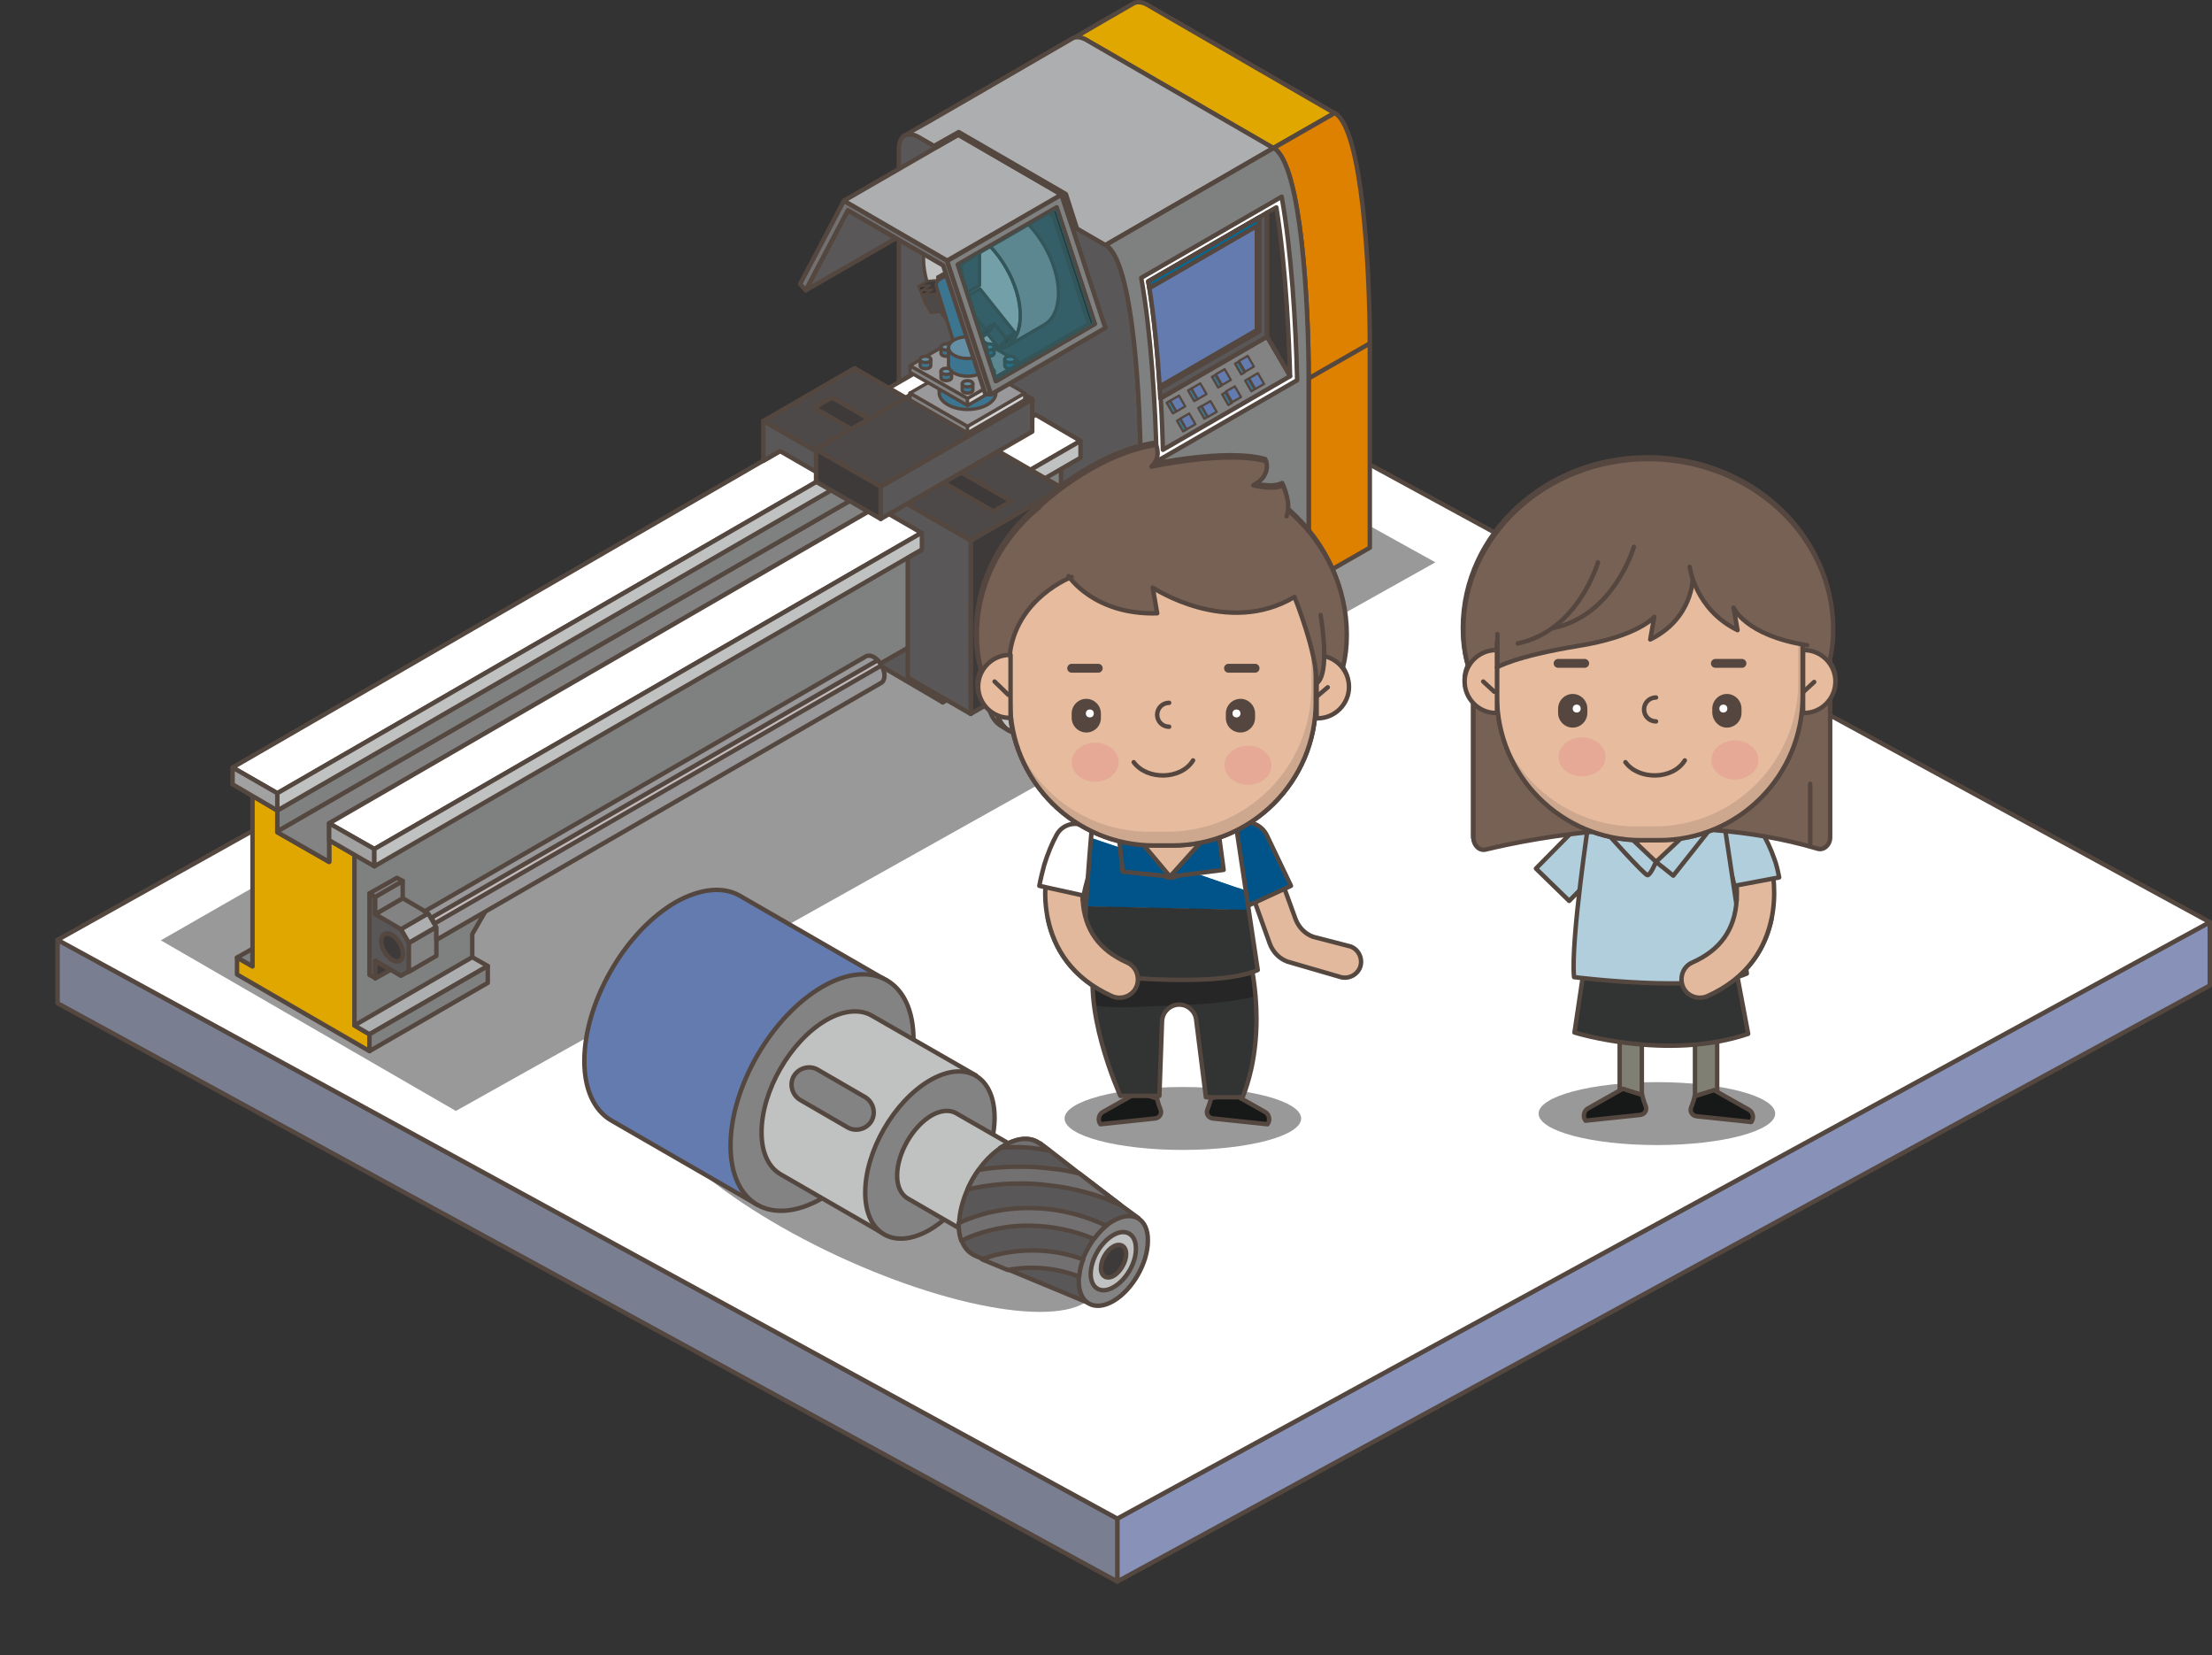 <?xml version="1.0" encoding="utf-8"?>
<!-- Generator: Adobe Illustrator 25.0.0, SVG Export Plug-In . SVG Version: 6.00 Build 0)  -->
<svg version="1.1" id="圖層_1" xmlns="http://www.w3.org/2000/svg" xmlns:xlink="http://www.w3.org/1999/xlink" x="0px" y="0px"
	 width="499.3px" height="373.5px" viewBox="0 0 499.3 373.5" style="enable-background:new 0 0 499.3 373.5;" xml:space="preserve"
	>
<rect x="0" y="0" width="499.3" height="373.5" fill="#333333" stroke="none"/>
<style type="text/css">
	.st0{fill:#8892B9;stroke:#54473F;stroke-linecap:round;stroke-linejoin:round;stroke-miterlimit:10;}
	.st1{fill:#797E91;stroke:#54473F;stroke-linecap:round;stroke-linejoin:round;stroke-miterlimit:10;}
	.st2{fill:#FFFFFF;stroke:#54473F;stroke-linecap:round;stroke-linejoin:round;stroke-miterlimit:10;}
	.st3{fill:#999999;}
	.st4{fill:#E0A700;stroke:#54473F;stroke-linecap:round;stroke-linejoin:round;stroke-miterlimit:10;}
	.st5{fill:#DE8000;stroke:#54473F;stroke-linecap:round;stroke-linejoin:round;stroke-miterlimit:10;}
	.st6{fill:#595757;stroke:#54473F;stroke-linecap:round;stroke-linejoin:round;stroke-miterlimit:10;}
	.st7{fill:#ADAEAF;stroke:#54473F;stroke-linecap:round;stroke-linejoin:round;stroke-miterlimit:10;}
	.st8{fill:#7F8080;stroke:#54473F;stroke-linecap:round;stroke-linejoin:round;stroke-miterlimit:10;}
	.st9{fill:#C0C1C1;stroke:#54473F;stroke-width:0.75;stroke-linecap:round;stroke-linejoin:round;stroke-miterlimit:9.999;}
	.st10{fill:#99989A;stroke:#54473F;stroke-width:0.75;stroke-linecap:round;stroke-linejoin:round;stroke-miterlimit:10;}
	.st11{fill:#2E2F2F;stroke:#54473F;stroke-width:0.75;stroke-linecap:round;stroke-linejoin:round;stroke-miterlimit:10;}
	.st12{fill:#595757;stroke:#54473F;stroke-width:0.75;stroke-linecap:round;stroke-linejoin:round;stroke-miterlimit:10;}
	.st13{fill:#3E3A39;stroke:#54473F;stroke-width:0.75;stroke-linecap:round;stroke-linejoin:round;stroke-miterlimit:10;}
	.st14{fill:#454645;stroke:#54473F;stroke-width:0.75;stroke-linecap:round;stroke-linejoin:round;stroke-miterlimit:10;}
	.st15{fill:#302523;stroke:#54473F;stroke-width:0.5;stroke-linecap:round;stroke-linejoin:round;stroke-miterlimit:10;}
	.st16{fill:#3E3A39;stroke:#54473F;stroke-width:0.5;stroke-linecap:round;stroke-linejoin:round;stroke-miterlimit:10;}
	.st17{fill:#727071;stroke:#54473F;stroke-width:0.5;stroke-linecap:round;stroke-linejoin:round;stroke-miterlimit:10;}
	.st18{fill:#4D4948;stroke:#54473F;stroke-width:0.5;stroke-linecap:round;stroke-linejoin:round;stroke-miterlimit:10;}
	.st19{fill:#5C5D5E;stroke:#54473F;stroke-width:0.75;stroke-linecap:round;stroke-linejoin:round;stroke-miterlimit:10;}
	.st20{fill:#A2A1A2;stroke:#54473F;stroke-linecap:round;stroke-linejoin:round;stroke-miterlimit:10;}
	.st21{fill:#838384;stroke:#54473F;stroke-linecap:round;stroke-linejoin:round;stroke-miterlimit:10;}
	.st22{fill:#C0C1C1;stroke:#54473F;stroke-linecap:round;stroke-linejoin:round;stroke-miterlimit:10;}
	.st23{fill:#3E3A39;stroke:#54473F;stroke-linecap:round;stroke-linejoin:round;stroke-miterlimit:10;}
	.st24{fill:#ADAEAF;stroke:#54473F;stroke-width:1;stroke-linecap:round;stroke-linejoin:round;stroke-miterlimit:9.999;}
	.st25{fill:#2E2F2F;stroke:#54473F;stroke-linecap:round;stroke-linejoin:round;stroke-miterlimit:10;}
	.st26{fill:#C4BBBC;stroke:#54473F;stroke-linecap:round;stroke-linejoin:round;stroke-miterlimit:10;}
	.st27{fill:#637BAE;stroke:#54473F;stroke-linecap:round;stroke-linejoin:round;stroke-miterlimit:10;}
	.st28{enable-background:new    ;}
	.st29{fill:#3C7590;stroke:#54473F;stroke-width:0.5;stroke-linecap:round;stroke-linejoin:round;stroke-miterlimit:10;}
	.st30{fill:#637BAE;stroke:#54473F;stroke-width:0.5;stroke-linecap:round;stroke-linejoin:round;stroke-miterlimit:9.999;}
	.st31{fill:#3C7590;stroke:#54473F;stroke-width:0.5;stroke-linecap:round;stroke-linejoin:round;stroke-miterlimit:10;}
	.st32{fill:#637BAE;stroke:#54473F;stroke-width:0.5;stroke-linecap:round;stroke-linejoin:round;stroke-miterlimit:10;}
	.st33{fill:#3C7590;stroke:#54473F;stroke-width:0.5;stroke-linecap:round;stroke-linejoin:round;stroke-miterlimit:10.001;}
	.st34{fill:#3C7590;stroke:#54473F;stroke-width:0.5;stroke-linecap:round;stroke-linejoin:round;stroke-miterlimit:9.999;}
	.st35{fill:#006A98;stroke:#54473F;stroke-linecap:round;stroke-linejoin:round;stroke-miterlimit:10;}
	.st36{fill:#4D4948;stroke:#54473F;stroke-linecap:round;stroke-linejoin:round;stroke-miterlimit:10;}
	.st37{fill:#727071;stroke:#54473F;stroke-linecap:round;stroke-linejoin:round;stroke-miterlimit:10;}
	.st38{fill:#838384;stroke:#54473F;stroke-width:0.75;stroke-linecap:round;stroke-linejoin:round;stroke-miterlimit:10;}
	.st39{fill:#D3D3D4;stroke:#54473F;stroke-width:0.75;stroke-linecap:round;stroke-linejoin:round;stroke-miterlimit:10;}
	.st40{fill:#2A475C;stroke:#54473F;stroke-width:0.75;stroke-linecap:round;stroke-linejoin:round;stroke-miterlimit:10;}
	.st41{fill:#3C7590;stroke:#54473F;stroke-width:0.75;stroke-linecap:round;stroke-linejoin:round;stroke-miterlimit:10;}
	.st42{fill:#658FA5;stroke:#54473F;stroke-width:0.75;stroke-linecap:round;stroke-linejoin:round;stroke-miterlimit:10;}
	.st43{fill:#183041;stroke:#54473F;stroke-width:0.75;stroke-linecap:round;stroke-linejoin:round;stroke-miterlimit:10;}
	.st44{fill:#99989A;stroke:#54473F;stroke-linecap:round;stroke-linejoin:round;stroke-miterlimit:10;}
	.st45{fill:#251714;stroke:#54473F;stroke-linecap:round;stroke-linejoin:round;stroke-miterlimit:10;}
	
		.st46{opacity:0.4;fill:#006D82;stroke:#54473F;stroke-linecap:round;stroke-linejoin:round;stroke-miterlimit:10;enable-background:new    ;}
	.st47{fill:#3B3C3B;stroke:#54473F;stroke-linecap:round;stroke-linejoin:round;stroke-miterlimit:10;}
	.st48{fill:#818180;stroke:#54473F;stroke-linecap:round;stroke-linejoin:round;stroke-miterlimit:10;}
	.st49{fill:#E2B99D;stroke:#54473F;stroke-linecap:round;stroke-linejoin:round;stroke-miterlimit:10;}
	.st50{fill:#756154;stroke:#54473F;stroke-linecap:round;stroke-linejoin:round;stroke-miterlimit:10;}
	.st51{fill:#B1CEDC;stroke:#54473F;stroke-linecap:round;stroke-linejoin:round;stroke-miterlimit:10;}
	.st52{fill:#005489;stroke:#54473F;stroke-linecap:round;stroke-linejoin:round;stroke-miterlimit:10;}
	.st53{fill:#171919;stroke:#54473F;stroke-linecap:round;stroke-linejoin:round;stroke-miterlimit:10;}
	.st54{fill:#323333;}
	.st55{fill:#262626;}
	.st56{fill:none;stroke:#54473F;stroke-linecap:round;stroke-linejoin:round;stroke-miterlimit:10;}
	.st57{fill:none;}
	.st58{fill:#005489;}
	.st59{fill:#FFFFFF;}
	.st60{fill:#7F8073;stroke:#54473F;stroke-linecap:round;stroke-linejoin:round;stroke-miterlimit:10;}
	.st61{fill:#323333;stroke:#54473F;stroke-linecap:round;stroke-linejoin:round;stroke-miterlimit:10;}
	.st62{fill:#E2B99D;}
	.st63{fill:#D0D0D0;}
	.st64{fill:#E0A695;}
	.st65{fill:none;stroke:#54473F;stroke-width:2;stroke-linecap:round;stroke-linejoin:round;stroke-miterlimit:10;}
	.st66{fill:#54473F;}
	.st67{fill:#756154;}
	.st68{fill:#766154;stroke:#55473F;stroke-linecap:round;stroke-linejoin:round;stroke-miterlimit:10;}
	.st69{fill:none;stroke:#55473F;stroke-linecap:round;stroke-linejoin:round;stroke-miterlimit:10;}
	.st70{fill:#E6BB9E;}
	.st71{fill:#CDA78E;}
	.st72{fill:#E6BB9E;stroke:#55473F;stroke-linecap:round;stroke-linejoin:round;stroke-miterlimit:10;}
	.st73{fill:#E5A996;}
	.st74{fill:none;stroke:#55473F;stroke-width:2;stroke-linecap:round;stroke-linejoin:round;stroke-miterlimit:10;}
	.st75{fill:#55473F;}
	.st76{fill:#766154;}
</style>
<g>
	<g id="XMLID_796_">
		<polygon id="XMLID_799_" class="st0" points="498.8,208.1 498.8,222.4 252.2,356.9 252.2,342.7 		"/>
		<polygon id="XMLID_798_" class="st1" points="252.2,342.7 13,212.1 13,226.4 252.2,356.9 		"/>
		<polygon id="XMLID_797_" class="st2" points="259.4,77.7 205.8,104.7 206.2,104.9 156.6,132.5 156.1,132.2 142.7,139.6 13,212.1 
			252.2,342.7 498.8,208.1 		"/>
	</g>
	<polygon id="XMLID_795_" class="st3" points="102.9,250.7 36.3,212.2 253.5,87.8 324,126.9 	"/>
	<path id="XMLID_794_" class="st3" d="M247.5,291.2c4.1-8.8-15.4-26.7-43.5-39.8c-28.2-13.1-54.4-16.6-58.5-7.8s15.4,26.7,43.5,39.8
		C217.2,296.5,243.4,300,247.5,291.2L247.5,291.2z"/>
	<g id="XMLID_513_">
		<g id="XMLID_787_">
			<path id="XMLID_793_" class="st4" d="M255.8,0.8c0.8-0.5,2-0.4,3.2,0.3l42.2,24.4l-13.8,7.9L245.3,9.1c-1.3-0.7-2.4-0.8-3.2-0.3
				C242,8.7,255,1.3,255.8,0.8z"/>
			<path id="XMLID_792_" class="st5" d="M301.3,25.5c6.3,3.6,7.9,35.9,7.9,52.1l-13.8,7.9c0-16.2-1.6-48.4-7.9-52.1L301.3,25.5z"/>
			<path id="XMLID_791_" class="st5" d="M309.2,77.5c0,16.2,0,46.1,0,46.1l-13.8,7.9c0,0,0-29.9,0-46.1L309.2,77.5z"/>
			<path id="XMLID_790_" class="st6" d="M202.8,121.9l54.7,31.6c0,0,0-29.9,0-46.1s-1.6-48.4-7.9-52.1l-42.2-24.4
				c-1.3-0.7-2.4-0.8-3.2-0.3s-1.3,1.5-1.3,3v88.3C202.9,121.9,202.8,121.9,202.8,121.9z"/>
			<path id="XMLID_789_" class="st7" d="M242,8.7c0.8-0.5,2-0.4,3.2,0.3l42.2,24.4l-37.9,21.9l-42.2-24.4c-1.3-0.7-2.4-0.8-3.2-0.3
				C204.2,30.6,241.2,9.2,242,8.7z"/>
			<path id="XMLID_788_" class="st8" d="M287.5,33.4c6.3,3.6,7.9,35.9,7.9,52.1s0,46.1,0,46.1l-37.9,21.9c0,0,0-29.9,0-46.1
				s-1.6-48.4-7.9-52.1L287.5,33.4z"/>
		</g>
		<g id="XMLID_780_">
			<polygon id="XMLID_786_" class="st8" points="80,192.8 239.5,100.7 239.5,143.1 212.8,158.5 212.8,149.5 206,145.6 113.4,199 
				106.6,210.8 106.6,219.8 80,235.2 			"/>
			<polygon id="XMLID_785_" class="st6" points="206,145.6 212.8,149.5 212.8,158.5 198.3,150 			"/>
			<polygon id="XMLID_784_" class="st8" points="57,214.1 57,218.1 53.5,216.1 			"/>
			<polygon id="XMLID_783_" class="st4" points="57,218.1 57,179.6 62.6,182.9 62.6,187.8 74.3,194.5 74.3,189.6 80,192.9 80,231.4 
				83.4,233.4 83.4,237.2 53.5,219.9 53.5,216.1 			"/>
			<polygon id="XMLID_782_" class="st7" points="110.1,218 83.4,233.4 80,231.4 106.6,216 			"/>
			<polygon id="XMLID_781_" class="st8" points="110.1,218 110.1,221.8 83.4,237.2 83.4,233.4 			"/>
		</g>
		<g id="XMLID_752_">
			<g id="XMLID_776_">
				<g id="XMLID_778_">
					
						<ellipse id="XMLID_779_" transform="matrix(0.866 -0.5 0.5 0.866 -3.008 118.383)" class="st9" cx="219.4" cy="64.8" rx="8.9" ry="15.5"/>
				</g>
				<path id="XMLID_777_" class="st10" d="M227.1,60.4c-4.3-7.4-11.2-11.4-15.5-8.9c0,0,4.3-2.5,8.6-5s11.2,1.5,15.5,8.9
					s4.3,15.4,0,17.9s-8.6,5-8.6,5l0,0C231.4,75.8,231.4,67.8,227.1,60.4z"/>
			</g>
			<g id="XMLID_753_">
				<g id="XMLID_768_">
					<polygon id="XMLID_775_" class="st11" points="229.1,75.1 227.5,77.4 225.5,78.6 227.1,76.3 					"/>
					<polygon id="XMLID_774_" class="st12" points="224.5,73.1 227.1,76.3 225.5,78.6 222.9,75.3 					"/>
					<polygon id="XMLID_773_" class="st12" points="219.8,71 218.2,73.3 220.8,76.5 222.4,74.3 					"/>
					<polygon id="XMLID_772_" class="st12" points="215,68.8 221.2,65.2 229.1,75.1 227.1,76.3 224.5,73.1 222.4,74.3 219.8,71 
						217.7,72.2 					"/>
					<polygon id="XMLID_771_" class="st11" points="217.7,72.2 219.8,71 218.2,73.3 216.1,74.5 					"/>
					<polygon id="XMLID_770_" class="st13" points="222.4,74.3 224.5,73.1 222.9,75.3 220.8,76.5 					"/>
					<polygon id="XMLID_769_" class="st14" points="215,68.8 213.4,71 216.1,74.5 217.7,72.2 					"/>
				</g>
				<g id="XMLID_762_">
					<polygon id="XMLID_767_" class="st15" points="216.9,68 215.3,63.9 207.3,64.6 208.9,68.7 					"/>
					<polygon id="XMLID_766_" class="st15" points="214.8,69.2 213.3,65.1 207.9,65.6 209.5,69.7 					"/>
					<polygon id="XMLID_765_" class="st16" points="209.9,64.4 207.3,64.6 209.4,63.4 217.4,62.7 211.2,66.3 208.4,66.5 210.5,65.3 
						207.9,65.6 					"/>
					<polygon id="XMLID_764_" class="st17" points="217.4,62.7 219,66.8 212.8,70.4 211.2,66.3 					"/>
					<polygon id="XMLID_763_" class="st18" points="212.8,70.4 211.2,66.3 208.4,66.5 210,70.6 					"/>
				</g>
				<g id="XMLID_754_">
					<polygon id="XMLID_761_" class="st19" points="217.9,51.9 221.1,53.8 219,55 215.9,53.1 					"/>
					<polygon id="XMLID_760_" class="st14" points="215.9,63.8 219,65.6 219,55 215.9,53.1 					"/>
					<polygon id="XMLID_759_" class="st13" points="213.8,57.8 217,59.6 219,58.4 215.9,56.6 					"/>
					<polygon id="XMLID_758_" class="st13" points="213.8,64.9 217,66.8 217,59.6 213.8,57.8 					"/>
					<polygon id="XMLID_757_" class="st12" points="214.9,68 221.1,64.4 221.1,53.8 219,55 219,58.4 217,59.6 217,63.1 214.9,64.3 
											"/>
					<polygon id="XMLID_756_" class="st13" points="214.9,64.3 214.9,68 211.7,66.1 211.7,62.5 					"/>
					<polygon id="XMLID_755_" class="st12" points="213.8,61.3 217,63.1 214.9,64.3 211.7,62.5 					"/>
				</g>
			</g>
		</g>
		<polygon id="XMLID_751_" class="st20" points="222.1,90.7 212,84.9 212,81 222.1,86.9 		"/>
		<g id="XMLID_748_">
			<polygon id="XMLID_750_" class="st21" points="222,95.6 226.2,98 74.3,185.8 74.3,194.5 62.6,187.8 62.6,187.6 			"/>
			<polygon id="XMLID_749_" class="st8" points="62.6,182.9 222,90.7 222,95.6 222,95.6 62.6,187.6 			"/>
		</g>
		<g id="XMLID_744_">
			<polygon id="XMLID_747_" class="st2" points="52.5,173.2 62.6,179 222.1,86.9 212,81 			"/>
			<polygon id="XMLID_746_" class="st20" points="52.5,177 62.6,182.9 62.6,179 52.5,173.2 			"/>
			<polygon id="XMLID_745_" class="st22" points="222.1,90.7 62.6,182.9 62.6,179 222.1,86.9 			"/>
		</g>
		<g id="XMLID_740_">
			<polygon id="XMLID_743_" class="st2" points="74.3,185.8 84.5,191.6 243.9,99.5 233.8,93.6 			"/>
			<polygon id="XMLID_742_" class="st20" points="74.3,189.6 84.5,195.5 84.5,191.6 74.3,185.8 			"/>
			<polygon id="XMLID_741_" class="st22" points="243.9,103.3 84.5,195.5 84.5,191.6 243.9,99.5 			"/>
		</g>
		<g id="XMLID_729_">
			<polygon id="XMLID_739_" class="st23" points="88.1,218.9 84.7,220.8 84.7,216.9 			"/>
			<path id="XMLID_736_" class="st6" d="M83.4,201.6V220l1.3,0.7v-3.9l5.8,3.4l1.8-1v-6.5l-1.8-3.1l-5.8-3.4v-3.9L83.4,201.6z
				 M86.1,212.4c0-1.6,1.1-2.2,2.4-1.4s2.4,2.7,2.4,4.2c0,1.6-1.1,2.2-2.4,1.4C87.2,215.8,86.1,214,86.1,212.4z"/>
			<path id="XMLID_735_" class="st23" d="M86.8,214.8c1,1.6,2.5,2.5,3.4,2c1-0.5,1-2.3,0-4c-1-1.6-2.5-2.5-3.4-2
				C85.8,211.4,85.8,213.2,86.8,214.8z"/>
			<polygon id="XMLID_734_" class="st21" points="98.5,209.2 98.5,215.7 92.3,219.3 92.3,212.8 			"/>
			
				<rect id="XMLID_733_" x="90.9" y="207.6" transform="matrix(0.866 -0.5 0.5 0.866 -92.039 75.306)" class="st24" width="7.2" height="3.6"/>
			<polygon id="XMLID_732_" class="st21" points="90.9,202.7 96.7,206.1 90.5,209.7 84.7,206.3 			"/>
			<polygon id="XMLID_731_" class="st21" points="84.7,202.4 90.9,198.8 90.9,202.7 84.7,206.3 			"/>
			<polygon id="XMLID_730_" class="st21" points="89.6,198.1 90.9,198.8 84.7,202.4 83.4,201.6 			"/>
		</g>
		<g id="XMLID_725_">
			<path id="XMLID_728_" class="st25" d="M242.3,125c1.2,2.2,3.3,3.3,4.5,2.6c1.2-0.7,1.2-3.1,0-5.2c-1.2-2.2-3.3-3.3-4.5-2.6
				C241,120.5,241,122.8,242.3,125z"/>
			<path id="XMLID_727_" class="st20" d="M217.9,135.1c0,0,24.5-14.2,24.9-14.4c1-0.5,2.5,0.3,3.4,2c1,1.6,1,3.4,0,4
				c-0.4,0.2-28.4,16.4-28.4,16.4v-8H217.9z"/>
			<path id="XMLID_726_" class="st26" d="M217.9,139.2v-1.7l27.6-15.9c0.3,0.3,0.6,0.7,0.8,1.1c0,0,0,0.1,0.1,0.1L217.9,139.2z"/>
		</g>
		<g id="XMLID_685_">
			<path id="XMLID_724_" class="st2" d="M289.3,44.4c2.2,12.2,3.2,28.6,3.5,41.4l-31.7,18.3c-0.3-12.8-1.3-29.2-3.5-41.4L289.3,44.4
				z"/>
			<path id="XMLID_723_" class="st6" d="M286,76V48l-26.8,15.5c1.4,8.4,2.3,18.2,2.7,26.4L286,76z"/>
			<path id="XMLID_722_" class="st27" d="M284.2,74.8l-22.4,12.9c-0.5-7.7-1.3-16.5-2.6-24.2l25-14.4V74.8z"/>
			<path id="XMLID_721_" class="st23" d="M286,48l2.1-1.2c2.2,13.5,2.9,30.4,3.1,38.1L286,76V48z"/>
			<path id="XMLID_720_" class="st21" d="M286,76l5.2,8.9l-28.7,16.6c-0.1-3-0.2-7.1-0.5-11.6L286,76z"/>
			<g id="XMLID_687_" class="st28">
				<g id="XMLID_718_">
					
						<rect id="XMLID_719_" x="281.7" y="85.5" transform="matrix(0.866 -0.5 0.5 0.866 -5.656 152.686)" class="st29" width="0.9" height="2.8"/>
				</g>
				<g id="XMLID_716_">
					
						<rect id="XMLID_717_" x="282.5" y="84.6" transform="matrix(0.866 -0.5 0.5 0.866 -4.997 153.349)" class="st30" width="2.3" height="2.8"/>
				</g>
				<g id="XMLID_714_">
					
						<rect id="XMLID_715_" x="280.2" y="80.7" transform="matrix(0.866 -0.5 0.5 0.866 -3.354 151.673)" class="st30" width="2.3" height="2.8"/>
				</g>
				<g id="XMLID_712_">
					
						<rect id="XMLID_713_" x="279.4" y="81.6" transform="matrix(0.866 -0.5 0.5 0.866 -3.989 151.109)" class="st31" width="0.9" height="2.8"/>
				</g>
				<g id="XMLID_710_">
					
						<rect id="XMLID_711_" x="276.5" y="88.6" transform="matrix(0.866 -0.5 0.5 0.866 -7.901 150.498)" class="st29" width="0.9" height="2.8"/>
				</g>
				<g id="XMLID_708_">
					
						<rect id="XMLID_709_" x="277.3" y="87.6" transform="matrix(0.866 -0.5 0.5 0.866 -7.202 151.117)" class="st32" width="2.3" height="2.8"/>
				</g>
				<g id="XMLID_706_">
					
						<rect id="XMLID_707_" x="275" y="83.7" transform="matrix(0.866 -0.5 0.5 0.866 -5.552 149.475)" class="st30" width="2.3" height="2.8"/>
				</g>
				<g id="XMLID_704_">
					
						<rect id="XMLID_705_" x="274.2" y="84.6" transform="matrix(0.866 -0.5 0.5 0.866 -6.198 148.877)" class="st33" width="0.9" height="2.8"/>
				</g>
				<g id="XMLID_702_">
					
						<rect id="XMLID_703_" x="271.1" y="91.7" transform="matrix(0.866 -0.5 0.5 0.866 -10.174 148.214)" class="st29" width="0.9" height="2.8"/>
				</g>
				<g id="XMLID_700_">
					
						<rect id="XMLID_701_" x="271.8" y="90.9" transform="matrix(0.866 -0.5 0.5 0.866 -9.58 148.84)" class="st30" width="2.3" height="2.8"/>
				</g>
				<g id="XMLID_698_">
					
						<rect id="XMLID_699_" x="268.8" y="87.7" transform="matrix(0.866 -0.5 0.5 0.866 -8.475 146.562)" class="st34" width="0.9" height="2.8"/>
				</g>
				<g id="XMLID_696_">
					
						<rect id="XMLID_697_" x="269.5" y="86.9" transform="matrix(0.866 -0.5 0.5 0.866 -7.889 147.155)" class="st30" width="2.3" height="2.8"/>
				</g>
				<g id="XMLID_694_">
					
						<rect id="XMLID_695_" x="266.3" y="94.5" transform="matrix(0.866 -0.5 0.5 0.866 -12.209 146.253)" class="st33" width="0.9" height="2.8"/>
				</g>
				<g id="XMLID_692_">
					
						<rect id="XMLID_693_" x="267" y="93.7" transform="matrix(0.866 -0.5 0.5 0.866 -11.625 146.815)" class="st30" width="2.3" height="2.8"/>
				</g>
				<g id="XMLID_690_">
					
						<rect id="XMLID_691_" x="264" y="90.5" transform="matrix(0.866 -0.5 0.5 0.866 -10.527 144.504)" class="st29" width="0.9" height="2.8"/>
				</g>
				<g id="XMLID_688_">
					
						<rect id="XMLID_689_" x="264.7" y="89.7" transform="matrix(0.866 -0.5 0.5 0.866 -9.941 145.097)" class="st32" width="2.3" height="2.8"/>
				</g>
			</g>
			<path id="XMLID_686_" class="st35" d="M259.5,65c-0.1-0.5-0.2-1-0.3-1.5l25-14.4v25.7l-22.4,12.9c0-0.2,0-0.3,0-0.5l21.9-12.7V51
				L259.5,65z"/>
		</g>
		<g id="XMLID_616_">
			<polygon id="XMLID_684_" class="st23" points="239.7,110.1 239.7,149.2 219.1,161.1 219.1,122 			"/>
			<polygon id="XMLID_683_" class="st36" points="192.9,83.1 239.7,110.1 219.1,122 172.3,95 			"/>
			<polygon id="XMLID_682_" class="st23" points="228.2,113.1 187.8,89.7 183.8,92 224.2,115.4 			"/>
			<polygon id="XMLID_681_" class="st6" points="172.3,95 172.3,104 176.1,101.8 208.1,120.3 208.1,124.1 204.9,125.9 204.9,152.9 
				219.1,161.1 219.1,122 			"/>
			<g id="XMLID_665_">
				<path id="XMLID_680_" class="st21" d="M227.4,146.7c1.1-1.9,2.9-3,4-2.3c1.1,0.6,3.6,2.1,3.6,2.1l-4,7c0,0-2.5-1.4-3.6-2.1
					C226.3,150.8,226.3,148.7,227.4,146.7z"/>
				<path id="XMLID_679_" class="st7" d="M231,153.5c1.1,0.6,2.9-0.4,4-2.3c1.1-1.9,1.1-4,0-4.6s-2.9,0.4-4,2.3
					S229.9,152.8,231,153.5z"/>
				<g id="XMLID_677_">
					<polygon id="XMLID_678_" class="st21" points="225,153.7 229,148.4 230.7,149.4 226.8,154.7 					"/>
				</g>
				<path id="XMLID_674_" class="st22" d="M227.8,147c4.3-7.4,11.2-11.4,15.5-8.9s4.3,10.5,0,17.9s-11.2,11.4-15.5,8.9
					C223.6,162.4,223.6,154.4,227.8,147z M229.2,162.5c3.5,2,9.2-1.3,12.7-7.3s3.5-12.6,0-14.7c-3.5-2-9.2,1.3-12.7,7.3
					C225.7,153.9,225.7,160.5,229.2,162.5z"/>
				<path id="XMLID_673_" class="st2" d="M226.1,146c4.3-7.4,11.2-11.4,15.5-8.9c0.2,0.1,1.7,1,1.7,1c-4.3-2.5-11.2,1.5-15.5,8.9
					s-4.3,15.4,0,17.9c0,0-1.6-0.9-1.7-1C221.8,161.4,221.8,153.4,226.1,146z"/>
				<path id="XMLID_672_" class="st7" d="M241.9,155.2c-3.5,6.1-9.2,9.4-12.7,7.3c-0.3-0.2-0.6-0.4-0.8-0.6
					c3.5,1.1,8.6-2.2,11.8-7.7c3.2-5.6,3.5-11.6,0.8-14.1c0.3,0.1,0.6,0.2,0.9,0.4C245.4,142.5,245.4,149.1,241.9,155.2z"/>
				<polygon id="XMLID_671_" class="st21" points="233.7,145.7 242.7,143.5 244.4,144.5 235.3,146.7 				"/>
				<g id="XMLID_668_">
					<path id="XMLID_670_" class="st7" d="M235.3,146.7l9.1-2.3c0.1,0.6,0.2,1.2,0.2,1.8c0,0.7-0.1,1.3-0.2,2l-9.1,2.3
						c0.3-0.7,0.5-1.5,0.5-2.2S235.6,147.1,235.3,146.7z"/>
					<path id="XMLID_669_" class="st7" d="M226.6,156.7c0-0.7,0.1-1.3,0.2-2l3.9-5.3c-0.3,0.7-0.5,1.5-0.5,2.2s0.2,1.3,0.5,1.6
						l-3.9,5.3C226.7,157.9,226.6,157.3,226.6,156.7z"/>
				</g>
				<path id="XMLID_667_" class="st36" d="M252.7,152.7c0.5,0.3,1.4-0.2,2-1.1c0.5-0.9,0.5-1.9,0-2.3c-0.5-0.3-1.4,0.2-2,1.1
					C252.1,151.4,252.1,152.4,252.7,152.7z"/>
				<path id="XMLID_666_" class="st37" d="M244.4,145.7c0.5-0.9,1.4-1.4,2-1.1c0.5,0.3,8.2,4.8,8.2,4.8l0,0l0,0
					c-0.5-0.3-1.4,0.2-2,1.1c-0.5,0.9-0.5,1.9,0,2.3c-0.1,0-7.7-4.5-8.2-4.8C243.9,147.6,243.9,146.6,244.4,145.7z"/>
			</g>
			<g id="XMLID_617_">
				<g id="XMLID_661_">
					<polygon id="XMLID_664_" class="st23" points="198.8,109.8 198.8,117.1 184.2,108.7 184.2,101.4 					"/>
					<polygon id="XMLID_663_" class="st6" points="233,90.1 233,97.4 198.8,117.1 198.8,109.8 					"/>
					<polygon id="XMLID_662_" class="st36" points="198.8,109.8 233,90.1 218.4,81.7 184.2,101.4 					"/>
				</g>
				<g id="XMLID_618_">
					<g id="XMLID_652_">
						<g id="XMLID_656_">
							<g id="XMLID_657_">
								<polygon id="XMLID_660_" class="st38" points="218.4,96.2 218.4,97.7 205.4,90.2 205.4,88.7 								"/>
								<polygon id="XMLID_659_" class="st39" points="231.3,88.7 231.3,90.2 218.4,97.7 218.4,96.2 								"/>
								<polygon id="XMLID_658_" class="st10" points="205.4,88.7 218.4,96.2 231.3,88.7 218.4,81.2 								"/>
							</g>
						</g>
						<g id="XMLID_653_">
							<path id="XMLID_655_" class="st40" d="M212,82.7c0,2,2.9,3.7,6.4,3.7s6.4-1.7,6.4-3.7s-2.9-3.7-6.4-3.7
								C214.8,79,212,80.7,212,82.7z"/>
							<path id="XMLID_654_" class="st41" d="M218.4,86.4c3.5,0,6.4-1.7,6.4-3.7c0,0,0,5.8,0,6c0,2-2.9,3.7-6.4,3.7
								s-6.4-1.7-6.4-3.7c0-0.2,0-6,0-6C212,84.8,214.8,86.4,218.4,86.4z"/>
						</g>
					</g>
					<g id="XMLID_623_">
						<g id="XMLID_648_">
							<polygon id="XMLID_651_" class="st38" points="218.4,89.9 218.4,91.5 205.4,84 205.4,82.5 							"/>
							<polygon id="XMLID_650_" class="st39" points="231.3,82.5 231.3,84 218.4,91.5 218.4,89.9 							"/>
							<polygon id="XMLID_649_" class="st10" points="205.4,82.5 218.4,89.9 231.3,82.5 218.4,75 							"/>
						</g>
						<g id="XMLID_645_">
							<path id="XMLID_647_" class="st41" d="M214.8,78.3c0,0,0,1,0,1.4s-0.5,0.7-1.2,0.7s-1.2-0.3-1.2-0.7c0-0.4,0-1.4,0-1.4H214.8
								z"/>
							<ellipse id="XMLID_646_" class="st42" cx="213.6" cy="78.3" rx="1.2" ry="0.7"/>
						</g>
						<g id="XMLID_642_">
							<path id="XMLID_644_" class="st43" d="M219.6,75.6c0,0,0,1,0,1.4s-0.5,0.7-1.2,0.7s-1.2-0.3-1.2-0.7c0-0.4,0-1.4,0-1.4H219.6
								z"/>
							<path id="XMLID_643_" class="st40" d="M218.4,76.3c0.7,0,1.2-0.3,1.2-0.7c0-0.4-0.5-0.7-1.2-0.7s-1.2,0.3-1.2,0.7
								S217.7,76.3,218.4,76.3z"/>
						</g>
						<g id="XMLID_639_">
							<path id="XMLID_641_" class="st41" d="M224.4,78.3c0,0,0,1,0,1.4s-0.5,0.7-1.2,0.7s-1.2-0.3-1.2-0.7c0-0.4,0-1.4,0-1.4H224.4
								z"/>
							<path id="XMLID_640_" class="st42" d="M223.2,79c0.7,0,1.2-0.3,1.2-0.7c0-0.4-0.5-0.7-1.2-0.7s-1.2,0.3-1.2,0.7
								S222.5,79,223.2,79z"/>
						</g>
						<g id="XMLID_636_">
							<path id="XMLID_638_" class="st41" d="M229.2,81.1c0,0,0,1,0,1.4s-0.5,0.7-1.2,0.7s-1.2-0.3-1.2-0.7c0-0.4,0-1.4,0-1.4H229.2
								z"/>
							<path id="XMLID_637_" class="st42" d="M228,81.8c0.7,0,1.2-0.3,1.2-0.7c0-0.4-0.5-0.7-1.2-0.7s-1.2,0.3-1.2,0.7
								C226.7,81.5,227.3,81.8,228,81.8z"/>
						</g>
						<g id="XMLID_633_">
							<path id="XMLID_635_" class="st41" d="M219.6,86.6c0,0,0,1,0,1.4s-0.5,0.7-1.2,0.7s-1.2-0.3-1.2-0.7c0-0.4,0-1.4,0-1.4H219.6
								z"/>
							<path id="XMLID_634_" class="st42" d="M218.4,87.3c0.7,0,1.2-0.3,1.2-0.7c0-0.4-0.5-0.7-1.2-0.7s-1.2,0.3-1.2,0.7
								S217.7,87.3,218.4,87.3z"/>
						</g>
						<g id="XMLID_630_">
							<path id="XMLID_632_" class="st41" d="M214.8,83.8c0,0,0,1,0,1.4s-0.5,0.7-1.2,0.7s-1.2-0.3-1.2-0.7c0-0.4,0-1.4,0-1.4H214.8
								z"/>
							<path id="XMLID_631_" class="st42" d="M213.6,84.5c0.7,0,1.2-0.3,1.2-0.7c0-0.4-0.5-0.7-1.2-0.7s-1.2,0.3-1.2,0.7
								C212.4,84.2,213,84.5,213.6,84.5z"/>
						</g>
						<g id="XMLID_627_">
							<path id="XMLID_629_" class="st41" d="M210.1,81.1c0,0,0,1,0,1.4s-0.5,0.7-1.2,0.7s-1.2-0.3-1.2-0.7c0-0.4,0-1.4,0-1.4H210.1
								z"/>
							<path id="XMLID_628_" class="st42" d="M208.9,81.8c0.7,0,1.2-0.3,1.2-0.7c0-0.4-0.5-0.7-1.2-0.7s-1.2,0.3-1.2,0.7
								C207.6,81.5,208.2,81.8,208.9,81.8z"/>
						</g>
						<g id="XMLID_624_">
							<path id="XMLID_626_" class="st41" d="M224.4,83.8c0,0,0,1,0,1.4s-0.5,0.7-1.2,0.7s-1.2-0.3-1.2-0.7c0-0.4,0-1.4,0-1.4H224.4
								z"/>
							<path id="XMLID_625_" class="st42" d="M223.2,84.5c0.7,0,1.2-0.3,1.2-0.7c0-0.4-0.5-0.7-1.2-0.7s-1.2,0.3-1.2,0.7
								S222.5,84.5,223.2,84.5z"/>
						</g>
					</g>
					<g id="XMLID_619_">
						<path id="XMLID_622_" class="st41" d="M211.4,63.9c0.3-0.8,1.5-1.5,2.6-1.6c0.9,0,1.5,0.4,1.6,0.9l0,0l2.8,14.1l-3,0.4
							l-4.1-13.3l0,0C211.3,64.3,211.3,64.1,211.4,63.9z"/>
						<path id="XMLID_621_" class="st42" d="M214.1,78.5c0,1.4,1.9,2.5,4.3,2.5c2.4,0,4.3-1.1,4.3-2.5s-1.9-2.5-4.3-2.5
							S214.1,77.1,214.1,78.5z"/>
						<path id="XMLID_620_" class="st41" d="M218.4,80.9c2.4,0,4.3-1.1,4.3-2.5c0,0,0,3.9,0,4c0,1.4-1.9,2.5-4.3,2.5
							c-2.4,0-4.3-1.1-4.3-2.5c0-0.1,0-4,0-4C214.1,79.8,216,80.9,218.4,80.9z"/>
					</g>
				</g>
			</g>
		</g>
		<g id="XMLID_613_">
			<path id="XMLID_615_" class="st44" d="M195.5,148.1c1-0.5,2.5,0.3,3.4,2c1,1.6,1,3.4,0,4c0,0-84.5,48.8-100.4,58v-2.8l-1.8-3.1
				l-0.9-0.5L195.5,148.1z"/>
			<path id="XMLID_614_" class="st26" d="M98.1,208.4l-0.7-1.3L198.1,149c0.3,0.3,0.6,0.7,0.8,1.1c0,0,0,0,0,0.1L98.1,208.4z"/>
		</g>
		<g id="XMLID_514_">
			<g id="XMLID_516_">
				<polygon id="XMLID_524_" class="st37" points="181.9,65.5 180.6,64.1 190.5,45.3 213.8,58.8 223.7,89 222.4,88.9 212.9,59.9 
					191.4,47.5 				"/>
				<path id="XMLID_521_" class="st8" d="M239.6,43.9l9.9,30.1l-25.8,15l-9.9-30.1L239.6,43.9z M247.1,73.1l-8.6-26.3l-22.3,12.9
					l8.6,26.3L247.1,73.1z"/>
				<polygon id="XMLID_520_" class="st45" points="245.8,73.1 237.4,47.5 238.5,46.9 247.1,73.1 224.8,86 224.6,85.3 				"/>
				<polygon id="XMLID_519_" class="st7" points="216.3,30.4 239.6,43.9 213.8,58.8 190.5,45.3 				"/>
				<polygon id="XMLID_518_" class="st6" points="191.4,47.5 202.2,53.8 181.9,65.5 				"/>
				<polygon id="XMLID_517_" class="st46" points="224.8,86 216.2,59.7 238.5,46.9 247.1,73.1 				"/>
			</g>
			<polygon id="XMLID_515_" class="st8" points="243.1,51.6 240.6,43.8 216.4,29.8 210.9,32.9 211.4,33.2 216.3,30.4 239.6,43.9 
				241.9,50.8 			"/>
		</g>
	</g>
	<g id="XMLID_500_">
		<path id="XMLID_512_" class="st47" d="M155.5,237.4l-0.3-0.1l-3.6-2.1c-0.3-0.2-0.4-0.6-0.3-0.9c0.2-0.3,0.6-0.4,0.9-0.3l3.6,2.1
			c0.3,0.2,0.4,0.6,0.2,0.9L155.5,237.4L155.5,237.4z"/>
		<path class="st27" d="M167.1,202.2L167.1,202.2c-3.7-2.2-8.9-1.8-14.6,1.4c-11.4,6.6-20.6,22.6-20.6,35.8c0,6.6,2.3,11.2,6,13.4
			l0,0l33.1,19.1l29.2-50.6L167.1,202.2z"/>
		<path id="XMLID_511_" class="st21" d="M206.2,234.6c0-13.2-9.2-18.5-20.6-11.9c-11.4,6.6-20.7,22.6-20.7,35.8
			c0,13.2,9.2,18.5,20.7,11.9C197,263.8,206.2,247.8,206.2,234.6L206.2,234.6z"/>
		<path class="st22" d="M196.8,229.2c-2.6-1.5-6.3-1.3-10.3,1c-8.1,4.7-14.6,16-14.6,25.3c0,4.7,1.6,7.9,4.3,9.5l0,0l23.4,13.5
			l20.7-35.8L196.8,229.2z"/>
		<path id="XMLID_510_" class="st21" d="M224.5,252.2c0-9.3-6.5-13.1-14.6-8.4c-8.1,4.7-14.6,16-14.6,25.3s6.5,13.1,14.6,8.4
			C217.9,272.8,224.5,261.5,224.5,252.2L224.5,252.2z"/>
		<path class="st22" d="M215.8,251.2L215.8,251.2c-1.4-0.8-3.4-0.7-5.5,0.5c-4.3,2.5-7.8,8.6-7.8,13.6c0,2.5,0.9,4.2,2.3,5.1l0,0
			l16.6,9.6l11.1-19.2L215.8,251.2z"/>
		<path id="XMLID_509_" class="st48" d="M234.6,265.9c0-5-3.5-7-7.8-4.5S219,270,219,275s3.5,7,7.8,4.5
			C231.1,276.9,234.6,270.8,234.6,265.9L234.6,265.9z"/>
		<path class="st6" d="M252.9,271.9l-9.3-7.1l-6.7-5.2l0,0l-2.1-1.6v0.1l0,0c-1.9-1.5-4.7-1.5-7.9,0.3c-0.3,0.2-0.6,0.4-1,0.6l0,0
			c-1.9,1.3-3.6,3-5,5c-1,1.4-1.8,2.8-2.5,4.4c-1.1,2.5-1.8,5.1-1.9,7.6v0.3c0,1.4,0.2,2.6,0.6,3.7c0.6,1.7,1.7,2.8,3.1,3.4l0,0l0,0
			l1.6,0.7l5.8,2.4l18.3,7.6l11.1-19.2L252.9,271.9z"/>
		<path id="XMLID_508_" class="st21" d="M251.3,275.5c-0.6,0.3-1.1,0.7-1.6,1.1c-1,0.8-1.9,1.8-2.8,3c-1,1.4-1.9,3-2.5,4.6
			c-0.5,1.3-0.8,2.5-0.9,3.8c0,0.4,0,0.7,0,1.1c0,5,3.5,7,7.8,4.5s7.8-8.6,7.8-13.6C259.2,275,255.7,273,251.3,275.5L251.3,275.5z"
			/>
		<path id="XMLID_507_" class="st37" d="M249.7,276.6c-4.6-2.2-9.5-3.5-14.6-3.9c-3-0.2-6.1-0.1-9.1,0.4c-3.3,0.5-6.5,1.5-9.6,2.9
			v0.3c0,1.4,0.2,2.6,0.6,3.7c2-1,4.2-1.8,6.3-2.3c3.1-0.8,6.3-1.2,9.5-1.1c4.8,0.1,9.7,1.1,14.1,3
			C247.8,278.5,248.7,277.4,249.7,276.6L249.7,276.6z"/>
		<path id="XMLID_506_" class="st37" d="M243.6,264.8c-2.1-0.5-4.3-0.9-6.4-1.1c-1.8-0.2-3.6-0.4-5.4-0.4c-3.6-0.1-7.3,0.1-10.9,0.7
			c-1,1.4-1.8,2.8-2.5,4.4c3.7-0.8,7.4-1.3,11.2-1.3c2.5-0.1,4.9,0.1,7.3,0.4c5.5,0.6,11,2.1,16,4.4L243.6,264.8L243.6,264.8z"/>
		<path id="XMLID_505_" class="st37" d="M244.5,284.2c-6-2.2-12.6-2.6-18.9-1.2c-1,0.2-1.9,0.5-2.8,0.8c-0.4,0.1-0.7,0.2-1.1,0.4
			l5.8,2.4c5.3-1,11-0.5,16.1,1.5C243.7,286.7,244,285.4,244.5,284.2L244.5,284.2z"/>
		<path id="XMLID_504_" class="st37" d="M234.7,258.1c-1.9-1.5-4.7-1.5-7.9,0.3c-0.3,0.2-0.6,0.4-1,0.6c2.7-0.2,5.5-0.2,8.2,0.2
			c0.6,0.1,1.3,0.2,1.9,0.3c0.3,0,0.6,0.1,0.9,0.1L234.7,258.1L234.7,258.1L234.7,258.1z"/>
		<path id="XMLID_503_" class="st22" d="M256.4,281.7c0-3.2-2.3-4.6-5.1-3s-5.1,5.5-5.1,8.8c0,3.2,2.3,4.6,5.1,3
			C254.2,288.9,256.5,284.9,256.4,281.7L256.4,281.7z"/>
		<path id="XMLID_502_" class="st21" d="M184.6,241.4c-1.9-1.1-4.3-0.4-5.4,1.4c-1.1,1.9-0.4,4.3,1.4,5.4l10.7,6.2
			c1.9,1.1,4.3,0.4,5.4-1.4c1.1-1.9,0.4-4.3-1.4-5.4L184.6,241.4L184.6,241.4z"/>
		<path id="XMLID_501_" class="st23" d="M254.2,283c0-1.8-1.3-2.6-2.9-1.7c-1.6,0.9-2.8,3.1-2.8,4.9s1.3,2.6,2.9,1.7
			C252.9,287,254.2,284.8,254.2,283L254.2,283z"/>
	</g>
	<g>
		<g>
			<path class="st49" d="M236.4,195.9c-1.6,9.4,0.3,22.5,14.6,28.9c2.1,0.9,4.6,0,5.5-2.1s0-4.6-2.1-5.5c-6.3-2.8-9.6-7.4-10-14.1
				c-0.4-5.4,1.4-10.1,1.4-10.1c0.8-2.2-0.3-4.6-2.4-5.4s-4.6,0.3-5.4,2.4C237.3,191.6,236.7,193.6,236.4,195.9z"/>
		</g>
		<path class="st50" d="M413,188.5v-45.7h-80.5v45.8c0,1.7,1.4,3,2.8,2.6c9.9-2.4,43.7-9.4,74.8-0.2
			C411.6,191.5,413,190.3,413,188.5z"/>
		<g>
			<path class="st49" d="M400,195.9c1.6,9.4-0.3,22.5-14.6,28.9c-2.1,0.9-4.6,0-5.5-2.1s0-4.6,2.1-5.5c6.3-2.8,9.6-7.4,10-14.1
				c0.4-5.4-1.4-10.1-1.4-10.1c-0.8-2.2,0.3-4.6,2.4-5.4s4.6,0.3,5.4,2.4C399.1,191.6,399.7,193.6,400,195.9z"/>
		</g>
		<path class="st51" d="M400.5,193.8c-0.8-2.3-1.8-4.4-2.8-6c-1.3-2.1-4.4-2.9-6.9-1.6c-2.5,1.2-3.4,4-2.1,6.1c0,0,1.9,3.2,2.8,7.6
			l10.1-1.9C401.3,196.5,401,195.1,400.5,193.8z"/>
		<path class="st2" d="M235.7,195.2c0.8-2.6,1.8-5,2.8-6.8c1.3-2.4,4.3-3.2,6.8-1.8s3.4,4.5,2.1,6.9c0,0-1.9,3.7-2.8,8.6l-10-2.2
			C234.9,198.3,235.3,196.7,235.7,195.2z"/>
		<g>
			<g>
				<path class="st49" d="M281.1,197.6l5.5,15.3c0.7,1.9,2.1,3.4,4,4.1l11.7,3.4c1.9,0.7,4-0.3,4.7-2.1l0,0c0.7-1.9-0.3-4-2.1-4.7
					l-8.5-2.2c-1.9-0.7-3.3-2.2-4-4.1l-4.4-12.1L281.1,197.6z"/>
			</g>
			<g>
				<path class="st52" d="M276.5,193l5.4,11.3l9.5-4.4l-5.4-11.3c-1.2-2.6-4.3-3.8-6.9-2.5l0,0C276.4,187.3,275.3,190.4,276.5,193z"
					/>
			</g>
		</g>
		<ellipse class="st3" cx="267" cy="252.4" rx="26.7" ry="7.1"/>
		<path class="st53" d="M273.3,247.9c0,0.3-0.4,1.6-0.8,2.6c-0.3,0.9,0.3,1.8,1.3,1.9l12.3,1.3l0,0c0.7-0.9,0.4-2.3-0.6-2.8
			l-7.8-4.4L273.3,247.9z"/>
		<path class="st53" d="M261.2,247.9c0,0.3,0.4,1.6,0.8,2.6c0.3,0.9-0.3,1.8-1.3,1.9l-12.3,1.3l0,0c-0.7-0.9-0.4-2.3,0.6-2.8
			l7.8-4.4L261.2,247.9z"/>
		<path class="st54" d="M281.6,214.4c0,0,5.2,17.1-1.1,33.2h-8.3l-2.2-17.5c-0.2-1.9-1.9-3.4-3.8-3.4l0,0c-2.1,0-3.8,1.7-3.9,3.7
			l-0.6,16.9h-8.8c0,0-9.4-20.6-5.2-32.9H281.6z"/>
		<path class="st55" d="M257.1,227.2c2.6-0.1,5.2-0.2,7.8-0.3c0.4-0.1,0.8-0.2,1.3-0.2c0.3,0,0.6,0,0.9,0.1c0.7,0,1.4-0.1,2.1-0.1
			c4.8-0.3,9.6-0.7,14.3-1.9c-0.5-6.2-1.8-10.4-1.8-10.4l-33.9,0.1c-1.2,3.7-1.3,8-0.7,12.4C250.3,227.4,253.7,227.4,257.1,227.2z"
			/>
		<path class="st56" d="M281.6,214.4c0,0,5.2,17.1-1.1,33.2h-8.3l-2.2-17.5c-0.2-1.9-1.9-3.4-3.8-3.4l0,0c-2.1,0-3.8,1.7-3.9,3.7
			l-0.6,16.9h-8.8c0,0-9.4-20.6-5.2-32.9H281.6z"/>
		<g>
			<polygon class="st57" points="262.5,195.8 263.7,195.6 264.3,195.1 260.7,193.9 			"/>
			<path class="st58" d="M281.1,200.9l-16.8-5.8l-0.5,0.5l-1.2,0.2l-1.8-1.9l-13.2-4.5l-0.3-3.3l5.8-0.4l-1.3-1.4l-5-0.2
				c0,0-1,10.5-1.6,20.5l36.7,0.8L281.1,200.9z"/>
			<polygon class="st59" points="274.7,184.6 264.3,195.1 281.1,200.9 278.6,184.3 			"/>
			<polygon class="st59" points="246.7,189.2 260.7,193.9 252.9,185.7 246.9,185.9 			"/>
			<path class="st54" d="M244.8,219.7c0,0,29,3.7,39-0.8l-2.1-13.6l-36.7-0.8C244.7,210.7,244.5,216.6,244.8,219.7z"/>
		</g>
		<g>
			<path class="st51" d="M354.2,203.3l7.3-7.4c2-2.1,2-5.4-0.1-7.4l0,0c-2.1-2-5.4-2-7.4,0.1l-7.3,7.4L354.2,203.3z"/>
		</g>
		<path class="st49" d="M256.3,187.2l5.2,9.1c1.3,2.3,4,2.4,5.4,0.1l6.1-9.9L256.3,187.2"/>
		<path class="st56" d="M246.7,184.1c0,0-2.6,27.5-1.8,35.6c0,0,29,3.7,39-0.8l-5.2-34.6l-3.9,0.3l-9,0.5l-4.6-1l-9.5,0.3
			L246.7,184.1z"/>
		<path class="st56" d="M256.4,186"/>
		<ellipse class="st3" cx="374" cy="251.3" rx="26.7" ry="7.1"/>
		<rect x="365.6" y="232.8" class="st60" width="5" height="16"/>
		<rect x="382.6" y="232.8" class="st60" width="5" height="16"/>
		<path class="st53" d="M370.7,247.1c0,0.3,0.4,1.6,0.8,2.6c0.3,0.9-0.3,1.8-1.3,1.9l-12.3,1.3l0,0c-0.7-0.9-0.4-2.3,0.6-2.8
			l7.8-4.4L370.7,247.1z"/>
		<path class="st53" d="M382.5,247.4c0,0.3-0.4,1.6-0.8,2.6c-0.3,0.9,0.3,1.8,1.3,1.9l12.3,1.3l0,0c0.7-0.9,0.4-2.3-0.6-2.8
			l-7.8-4.4L382.5,247.4z"/>
		<path class="st61" d="M357.5,218.9l-2.1,14.1c0,0,20.9,6.5,39.2,0.3l-3.1-16.5L357.5,218.9z"/>
		<path class="st49" d="M366.3,186l5.2,7.1c1.3,1.8,4,1.9,5.4,0.1l6.1-7.7L366.3,186"/>
		<path class="st51" d="M358.7,184.7c0,0-4.2,27.7-3.4,35.8c0,0,29,3.7,39-0.8l-5.2-34.6l-3.9,0.3l-7.8,8.7l-5.2,0.2l-10-9.1
			L358.7,184.7z"/>
		<polygon class="st51" points="385.7,187.5 377.7,197.6 373.8,194.5 380.8,187.9 385.2,185.4 		"/>
		<path class="st51" d="M373.8,194.5l-7.7-7.3H362c0,0,9.2,10.3,9.9,10.3C372.6,197.4,373.8,194.5,373.8,194.5z"/>
		<g>
			<path class="st56" d="M366.4,184.9"/>
			<g>
				<path class="st50" d="M413.7,141.7c0,21.3-19.1,27.4-42.1,27.4s-41.4-6.2-41.4-27.4s18.7-38.5,41.7-38.5
					C395,103.2,413.7,120.4,413.7,141.7z"/>
				<path class="st56" d="M374.4,189.2h-4.1c-17.9,0-32.5-14.5-32.5-32.5v-26.1c0-3.5,2.9-6.4,6.4-6.4h56.2c3.5,0,6.4,2.9,6.4,6.4
					v26.1C406.8,174.7,392.3,189.2,374.4,189.2z"/>
				<path class="st62" d="M374.4,189.2h-4.1c-17.9,0-32.5-14.5-32.5-32.5v-26.1c0-3.5,2.9-6.4,6.4-6.4h56.2c3.5,0,6.4,2.9,6.4,6.4
					v26.1C406.8,174.7,392.3,189.2,374.4,189.2z"/>
				<path class="st62" d="M374.4,189.2h-4.1c-17.9,0-32.5-14.5-32.5-32.5v-26.1c0-3.5,2.9-6.4,6.4-6.4h56.2c3.5,0,6.4,2.9,6.4,6.4
					v26.1C406.8,174.7,392.3,189.2,374.4,189.2z"/>
				<path class="st63" d="M405.8,127.1c0,0.1,0,0.3,0,0.4v26.1c0,17.9-14.5,32.5-32.5,32.5h-4.1c-13.8,0-25.5-8.6-30.2-20.6
					c3.8,13.7,16.4,23.8,31.3,23.8h4.1c17.9,0,32.5-14.5,32.5-32.5v-26.1C406.8,129.3,406.4,128.1,405.8,127.1z"/>
				<path class="st56" d="M374.4,189.2h-4.1c-17.9,0-32.5-14.5-32.5-32.5v-26.1c0-3.5,2.9-6.4,6.4-6.4h56.2c3.5,0,6.4,2.9,6.4,6.4
					v26.1C406.8,174.7,392.3,189.2,374.4,189.2z"/>
				<path class="st56" d="M366.8,171.6c3,4.1,10.7,4,13.4-0.4"/>
				<path class="st49" d="M407.2,160.5c3.9,0,7.1-3.2,7.1-7.1s-3.2-7.1-7.1-7.1c-0.1,0-0.1,0-0.2,0v14.2
					C407,160.5,407.1,160.5,407.2,160.5z"/>
				<path class="st49" d="M337.7,146.2c-3.9,0-7.1,3.2-7.1,7.1c0,3.9,3.2,7.1,7.1,7.1c0.1,0,0.1,0,0.2,0v-14.2
					C337.8,146.2,337.7,146.2,337.7,146.2z"/>
				<ellipse class="st64" cx="357" cy="170.4" rx="5.3" ry="4.4"/>
				<ellipse class="st64" cx="391.5" cy="171.1" rx="5.3" ry="4.4"/>
				<path class="st56" d="M373.7,162.4c-1.5,0-2.7-1.2-2.7-2.7s1.2-2.7,2.7-2.7"/>
				<path class="st56" d="M402.6,138.9"/>
				<path class="st56" d="M403,136.3"/>
				<g>
					<g>
						<line class="st65" x1="357.6" y1="149.2" x2="351.6" y2="149.2"/>
						<g>
							<path class="st66" d="M354.9,163.7L354.9,163.7c-1.8,0-3.3-1.5-3.3-3.3v-1c0-1.8,1.5-3.3,3.3-3.3l0,0c1.8,0,3.3,1.5,3.3,3.3
								v1C358.2,162.3,356.8,163.7,354.9,163.7z"/>
							<g>
								<circle class="st59" cx="355.8" cy="159.4" r="0.9"/>
							</g>
						</g>
					</g>
					<g>
						<line class="st65" x1="387.1" y1="149.2" x2="393.1" y2="149.2"/>
						<g>
							<path class="st66" d="M389.8,163.7L389.8,163.7c1.8,0,3.3-1.5,3.3-3.3v-1c0-1.8-1.5-3.3-3.3-3.3l0,0c-1.8,0-3.3,1.5-3.3,3.3
								v1C386.5,162.3,387.9,163.7,389.8,163.7z"/>
							<g>
								<circle class="st59" cx="388.9" cy="159.4" r="0.9"/>
							</g>
						</g>
					</g>
				</g>
			</g>
			<line class="st56" x1="409.4" y1="153.5" x2="406.9" y2="155.7"/>
			<line class="st56" x1="334.7" y1="153.4" x2="337.2" y2="155.7"/>
		</g>
		<path class="st67" d="M382,130.1c0,0,0,9.1-9.6,13.8l0.9-5.1c0,0-3.5,4.4-17.4,6.6c-14,2.3-17.4,4.4-17.4,4.4l-1.8-8.3l-1.5-16.9
			c0,0,15.2-9.7,15.9-9.9s14.7-2.3,14.7-2.3l19.4,1.4l1.7,0.3"/>
		<path class="st56" d="M382,130.1c0,0,0,9.1-9.6,13.8l0.9-5.1c0,0-3.5,4.4-17.4,6.6c-14,2.3-18.1,4.8-18.1,4.8"/>
		<path class="st67" d="M407.9,145.3L407.9,145.3c0-0.2,0-0.4,0-0.6c-0.1-3,1.2-8,1-11c-0.2-5-2.7-9.6-6.3-13
			c-3.4-3.3-7.9-4.5-12.5-5.3c-2.5-0.5-5-0.8-7.6-1.1c-1.4-0.2-2.8-0.3-4.3-0.3l3.3,14.5c0,0,0.9,8.7,10.5,13.4l-0.9-5.1
			C391.3,136.7,393.9,143,407.9,145.3z"/>
		<path class="st56" d="M381.3,127.5c0,0,1.2,9.6,10.8,14.3l-0.9-5.1c0,0,2.6,6.3,16.6,8.5"/>
		<line class="st56" x1="408.5" y1="176.4" x2="408.5" y2="190"/>
		<path class="st56" d="M368.7,122.9c0,0-4.4,15.4-18.1,18.3"/>
		<path class="st56" d="M360.6,126.5c0,0-4.4,15.4-18.1,18.3"/>
		<line class="st56" x1="337.9" y1="149.6" x2="337.9" y2="142.6"/>
		<polygon class="st52" points="264.1,197.8 254.6,186.5 252.3,186.2 253.4,196.7 		"/>
		<polygon class="st52" points="274.8,185.9 264.1,197.8 264.4,197.8 276.2,196.3 		"/>
		<g>
			<path class="st50" d="M303.8,142.8c0,21.3-19.1,27.4-42.1,27.4s-41.4-6.2-41.4-27.4s18.7-38.5,41.7-38.5
				C285.1,104.3,303.8,121.5,303.8,142.8z"/>
			<path class="st56" d="M264.4,190.3h-4.1c-17.9,0-32.5-14.5-32.5-32.5v-26.1c0-3.5,2.9-6.4,6.4-6.4h56.2c3.5,0,6.4,2.9,6.4,6.4
				v26.1C296.9,175.8,282.3,190.3,264.4,190.3z"/>
			<path class="st62" d="M264.4,190.3h-4.1c-17.9,0-32.5-14.5-32.5-32.5v-26.1c0-3.5,2.9-6.4,6.4-6.4h56.2c3.5,0,6.4,2.9,6.4,6.4
				v26.1C296.9,175.8,282.3,190.3,264.4,190.3z"/>
			<path class="st62" d="M264.4,190.3h-4.1c-17.9,0-32.5-14.5-32.5-32.5v-26.1c0-3.5,2.9-6.4,6.4-6.4h56.2c3.5,0,6.4,2.9,6.4,6.4
				v26.1C296.9,175.8,282.3,190.3,264.4,190.3z"/>
			<path class="st63" d="M295.8,128.2c0,0.1,0,0.3,0,0.4v26.1c0,17.9-14.5,32.5-32.5,32.5h-4.1c-13.8,0-25.5-8.6-30.2-20.6
				c3.8,13.7,16.4,23.8,31.3,23.8h4.1c17.9,0,32.5-14.5,32.5-32.5v-26.1C296.9,130.4,296.5,129.2,295.8,128.2z"/>
			<path class="st56" d="M264.4,190.3h-4.1c-17.9,0-32.5-14.5-32.5-32.5v-26.1c0-3.5,2.9-6.4,6.4-6.4h56.2c3.5,0,6.4,2.9,6.4,6.4
				v26.1C296.9,175.8,282.3,190.3,264.4,190.3z"/>
			<path class="st49" d="M297.2,161.6c3.9,0,7.1-3.2,7.1-7.1s-3.2-7.1-7.1-7.1c-0.1,0-0.1,0-0.2,0v14.2
				C297.1,161.6,297.1,161.6,297.2,161.6z"/>
			<path class="st49" d="M227.7,147.4c-3.9,0-7.1,3.2-7.1,7.1s3.2,7.1,7.1,7.1c0.1,0,0.1,0,0.2,0v-14.2
				C227.8,147.4,227.7,147.4,227.7,147.4z"/>
			<ellipse class="st64" cx="247" cy="171.5" rx="5.3" ry="4.4"/>
			<ellipse class="st64" cx="281.5" cy="172.2" rx="5.3" ry="4.4"/>
			<path class="st56" d="M263.7,163.5c-1.5,0-2.7-1.2-2.7-2.7s1.2-2.7,2.7-2.7"/>
			<path class="st56" d="M292.6,140"/>
			<path class="st56" d="M293,137.4"/>
			<g>
				<g>
					<line class="st65" x1="247.7" y1="150.4" x2="241.6" y2="150.4"/>
					<g>
						<path class="st66" d="M245,164.8L245,164.8c-1.8,0-3.3-1.5-3.3-3.3v-1c0-1.8,1.5-3.3,3.3-3.3l0,0c1.8,0,3.3,1.5,3.3,3.3v1
							C248.2,163.4,246.8,164.8,245,164.8z"/>
						<g>
							<circle class="st59" cx="245.8" cy="160.5" r="0.9"/>
						</g>
					</g>
				</g>
				<g>
					<line class="st65" x1="277.1" y1="150.4" x2="283.1" y2="150.4"/>
					<g>
						<path class="st66" d="M279.8,164.8L279.8,164.8c1.8,0,3.3-1.5,3.3-3.3v-1c0-1.8-1.5-3.3-3.3-3.3l0,0c-1.8,0-3.3,1.5-3.3,3.3v1
							C276.5,163.4,278,164.8,279.8,164.8z"/>
						<g>
							<circle class="st59" cx="278.9" cy="160.5" r="0.9"/>
						</g>
					</g>
				</g>
			</g>
			<path class="st56" d="M255.7,171.6c3,4.1,10.7,4,13.4-0.4"/>
		</g>
		<line class="st56" x1="299.4" y1="154.6" x2="296.9" y2="156.9"/>
		<path class="st67" d="M241,129.6c0,0,5.6,8.8,20,8.4l-1-5.8c0,0,16.8,11.2,32,2.1c0,0,5.7,13.4,5.2,19.8c0,0,3.7-7.4,1.4-22.2
			l-3.8-8.9l-14.1-4.5l-40.6-0.5L241,129.6"/>
		<path class="st50" d="M234,114.2c0,0,12.2-12,26.7-14.3c0,0,1.4,2.6-1,4.9c0,0,17.2-3.7,25.9-1.2c0,0,1.2,3.3-2.9,5.4
			c0,0,4.5,1.2,6.7,0c0,0,2,4.2,0.8,7"/>
		<path class="st67" d="M223.7,135.3c-0.9,2.6,4,12,4,12c1.5-12.9,14.7-17.9,14.7-17.9l-1.9-7l-4.9,0.3l-3.8,2.1l-3.7,2.1"/>
		<path class="st56" d="M227.7,147.4c1.5-12.9,14-17.6,14-17.6"/>
		<path class="st56" d="M297.8,138.3c2.3,14.7-1,15.4-1,15.4c0.4-6.4-4.9-19.5-4.9-19.5c-15.2,9.1-32-2.1-32-2.1l1,5.8
			c-14.3,0.4-20-8.4-20-8.4"/>
		<line class="st56" x1="224.2" y1="153.3" x2="227.4" y2="156.3"/>
		<g>
			<path class="st49" d="M399.9,207.2c-1.4,6.8-5.4,13.5-14.5,17.6c-2.1,0.9-4.6,0-5.5-2.1s0-4.6,2.1-5.5c6.3-2.8,9.6-7.4,10-14.1"
				/>
		</g>
		<g>
			<path class="st49" d="M236.5,207.2c1.4,6.8,5.4,13.5,14.5,17.6c2.1,0.9,4.6,0,5.5-2.1s0-4.6-2.1-5.5c-6.3-2.8-9.6-7.4-10-14.1"/>
		</g>
	</g>
</g>
<g>
	<path class="st68" d="M413.1,189v-45.7h-80.5v45.8c0,1.7,1.4,3,2.8,2.6c9.9-2.4,43.7-9.4,74.8-0.2C411.6,192,413.1,190.7,413.1,189
		z"/>
	<g>
		<path class="st69" d="M366.5,185.3"/>
		<g>
			<path class="st68" d="M413.8,142.1c0,21.3-19.1,27.4-42.1,27.4c-23,0-41.4-6.2-41.4-27.4s18.7-38.5,41.7-38.5
				C395.1,103.6,413.8,120.9,413.8,142.1z"/>
			<path class="st69" d="M374.5,189.6h-4.1c-17.9,0-32.5-14.5-32.5-32.5v-26.1c0-3.5,2.9-6.4,6.4-6.4h56.2c3.5,0,6.4,2.9,6.4,6.4
				v26.1C406.9,175.1,392.4,189.6,374.5,189.6z"/>
			<path class="st70" d="M374.5,189.6h-4.1c-17.9,0-32.5-14.5-32.5-32.5v-26.1c0-3.5,2.9-6.4,6.4-6.4h56.2c3.5,0,6.4,2.9,6.4,6.4
				v26.1C406.9,175.1,392.4,189.6,374.5,189.6z"/>
			<path class="st70" d="M374.5,189.6h-4.1c-17.9,0-32.5-14.5-32.5-32.5v-26.1c0-3.5,2.9-6.4,6.4-6.4h56.2c3.5,0,6.4,2.9,6.4,6.4
				v26.1C406.9,175.1,392.4,189.6,374.5,189.6z"/>
			<path class="st71" d="M405.9,127.5c0,0.1,0,0.3,0,0.4V154c0,17.9-14.5,32.5-32.5,32.5h-4.1c-13.8,0-25.5-8.6-30.2-20.6
				c3.8,13.7,16.4,23.8,31.3,23.8h4.1c17.9,0,32.5-14.5,32.5-32.5v-26.1C406.9,129.7,406.5,128.5,405.9,127.5z"/>
			<path class="st69" d="M374.5,189.6h-4.1c-17.9,0-32.5-14.5-32.5-32.5v-26.1c0-3.5,2.9-6.4,6.4-6.4h56.2c3.5,0,6.4,2.9,6.4,6.4
				v26.1C406.9,175.1,392.4,189.6,374.5,189.6z"/>
			<path class="st69" d="M366.9,172c3,4.1,10.7,4,13.4-0.4"/>
			<path class="st72" d="M407.2,160.9c3.9,0,7.1-3.2,7.1-7.1s-3.2-7.1-7.1-7.1c-0.1,0-0.1,0-0.2,0v14.2
				C407.1,160.9,407.2,160.9,407.2,160.9z"/>
			<path class="st72" d="M337.7,146.7c-3.9,0-7.1,3.2-7.1,7.1s3.2,7.1,7.1,7.1c0.1,0,0.1,0,0.2,0v-14.2
				C337.9,146.7,337.8,146.7,337.7,146.7z"/>
			<ellipse class="st73" cx="357.1" cy="170.8" rx="5.3" ry="4.4"/>
			<ellipse class="st73" cx="391.6" cy="171.5" rx="5.3" ry="4.4"/>
			<path class="st69" d="M373.8,162.8c-1.5,0-2.7-1.2-2.7-2.7s1.2-2.7,2.7-2.7"/>
			<path class="st69" d="M402.7,139.3"/>
			<path class="st69" d="M403.1,136.7"/>
			<g>
				<g>
					<line class="st74" x1="357.7" y1="149.7" x2="351.7" y2="149.7"/>
					<g>
						<path class="st75" d="M355,164.2L355,164.2c-1.8,0-3.3-1.5-3.3-3.3v-1c0-1.8,1.5-3.3,3.3-3.3l0,0c1.8,0,3.3,1.5,3.3,3.3v1
							C358.3,162.7,356.8,164.2,355,164.2z"/>
						<g>
							<circle class="st59" cx="355.9" cy="159.9" r="0.9"/>
						</g>
					</g>
				</g>
				<g>
					<line class="st74" x1="387.2" y1="149.7" x2="393.2" y2="149.7"/>
					<g>
						<path class="st75" d="M389.8,164.2L389.8,164.2c1.8,0,3.3-1.5,3.3-3.3v-1c0-1.8-1.5-3.3-3.3-3.3l0,0c-1.8,0-3.3,1.5-3.3,3.3v1
							C386.6,162.7,388,164.2,389.8,164.2z"/>
						<g>
							<circle class="st59" cx="389" cy="159.9" r="0.9"/>
						</g>
					</g>
				</g>
			</g>
		</g>
		<line class="st69" x1="409.5" y1="153.9" x2="407" y2="156.2"/>
		<line class="st69" x1="334.8" y1="153.8" x2="337.3" y2="156.1"/>
	</g>
	<path class="st76" d="M382.1,130.5c0,0,0,9.1-9.6,13.8l0.9-5.1c0,0-3.5,4.4-17.4,6.6c-14,2.3-17.4,4.4-17.4,4.4l-1.8-8.3l-1.5-16.9
		c0,0,15.2-9.7,15.9-9.9c0.7-0.2,14.7-2.3,14.7-2.3l19.4,1.4l1.7,0.3"/>
	<path class="st69" d="M382.1,130.5c0,0,0,9.1-9.6,13.8l0.9-5.1c0,0-3.5,4.4-17.4,6.6c-14,2.3-18.1,4.8-18.1,4.8"/>
	<path class="st76" d="M407.9,145.7C408,145.7,408,145.7,407.9,145.7c0-0.2,0-0.4,0-0.6c-0.1-3,1.2-8,1-11c-0.2-5-2.7-9.6-6.3-13
		c-3.4-3.3-7.9-4.5-12.5-5.3c-2.5-0.5-5-0.8-7.6-1.1c-1.4-0.2-2.8-0.3-4.3-0.3l3.3,14.5c0,0,0.9,8.7,10.5,13.4l-0.9-5.1
		C391.4,137.2,394,143.5,407.9,145.7z"/>
	<path class="st69" d="M381.4,127.9c0,0,1.2,9.6,10.8,14.3l-0.9-5.1c0,0,2.6,6.3,16.6,8.5"/>
	<line class="st69" x1="408.6" y1="176.9" x2="408.6" y2="190.5"/>
	<path class="st69" d="M368.8,123.4c0,0-4.4,15.4-18.1,18.3"/>
	<path class="st69" d="M360.7,126.9c0,0-4.4,15.4-18.1,18.3"/>
	<line class="st69" x1="338" y1="150" x2="338" y2="143.1"/>
</g>
<g>
	<g>
		<path class="st68" d="M304,143.3c0,21.3-19.1,27.4-42.1,27.4c-23,0-41.4-6.2-41.4-27.4s18.7-38.5,41.7-38.5
			C285.3,104.8,304,122,304,143.3z"/>
		<path class="st69" d="M264.6,190.8h-4.1c-17.9,0-32.5-14.5-32.5-32.5v-26.1c0-3.5,2.9-6.4,6.4-6.4h56.2c3.5,0,6.4,2.9,6.4,6.4
			v26.1C297.1,176.3,282.5,190.8,264.6,190.8z"/>
		<path class="st70" d="M264.6,190.8h-4.1c-17.9,0-32.5-14.5-32.5-32.5v-26.1c0-3.5,2.9-6.4,6.4-6.4h56.2c3.5,0,6.4,2.9,6.4,6.4
			v26.1C297.1,176.3,282.5,190.8,264.6,190.8z"/>
		<path class="st70" d="M264.6,190.8h-4.1c-17.9,0-32.5-14.5-32.5-32.5v-26.1c0-3.5,2.9-6.4,6.4-6.4h56.2c3.5,0,6.4,2.9,6.4,6.4
			v26.1C297.1,176.3,282.5,190.8,264.6,190.8z"/>
		<path class="st71" d="M296,128.7c0,0.1,0,0.3,0,0.4v26.1c0,17.9-14.5,32.5-32.5,32.5h-4.1c-13.8,0-25.5-8.6-30.2-20.6
			c3.8,13.7,16.4,23.8,31.3,23.8h4.1c17.9,0,32.5-14.5,32.5-32.5v-26.1C297.1,130.9,296.7,129.7,296,128.7z"/>
		<path class="st69" d="M264.6,190.8h-4.1c-17.9,0-32.5-14.5-32.5-32.5v-26.1c0-3.5,2.9-6.4,6.4-6.4h56.2c3.5,0,6.4,2.9,6.4,6.4
			v26.1C297.1,176.3,282.5,190.8,264.6,190.8z"/>
		<path class="st72" d="M297.4,162.1c3.9,0,7.1-3.2,7.1-7.1s-3.2-7.1-7.1-7.1c-0.1,0-0.1,0-0.2,0v14.2
			C297.3,162.1,297.3,162.1,297.4,162.1z"/>
		<path class="st72" d="M227.9,147.8c-3.9,0-7.1,3.2-7.1,7.1s3.2,7.1,7.1,7.1c0.1,0,0.1,0,0.2,0v-14.2
			C228,147.8,228,147.8,227.9,147.8z"/>
		<ellipse class="st73" cx="247.2" cy="172" rx="5.3" ry="4.4"/>
		<ellipse class="st73" cx="281.7" cy="172.7" rx="5.3" ry="4.4"/>
		<path class="st69" d="M263.9,164c-1.5,0-2.7-1.2-2.7-2.7s1.2-2.7,2.7-2.7"/>
		<path class="st69" d="M292.9,140.5"/>
		<path class="st69" d="M293.2,137.9"/>
		<g>
			<g>
				<line class="st74" x1="247.9" y1="150.8" x2="241.9" y2="150.8"/>
				<g>
					<path class="st75" d="M245.2,165.3L245.2,165.3c-1.8,0-3.3-1.5-3.3-3.3v-1c0-1.8,1.5-3.3,3.3-3.3h0c1.8,0,3.3,1.5,3.3,3.3v1
						C248.5,163.9,247,165.3,245.2,165.3z"/>
					<g>
						<circle class="st59" cx="246" cy="161" r="0.9"/>
					</g>
				</g>
			</g>
			<g>
				<line class="st74" x1="277.3" y1="150.8" x2="283.3" y2="150.8"/>
				<g>
					<path class="st75" d="M280,165.3L280,165.3c1.8,0,3.3-1.5,3.3-3.3v-1c0-1.8-1.5-3.3-3.3-3.3l0,0c-1.8,0-3.3,1.5-3.3,3.3v1
						C276.7,163.9,278.2,165.3,280,165.3z"/>
					<g>
						<circle class="st59" cx="279.1" cy="161" r="0.9"/>
					</g>
				</g>
			</g>
		</g>
		<path class="st69" d="M255.9,172c3,4.1,10.7,4,13.4-0.4"/>
	</g>
	<line class="st69" x1="299.7" y1="155.1" x2="297.1" y2="157.3"/>
	<path class="st76" d="M241.2,130.1c0,0,5.6,8.8,20,8.4l-1-5.8c0,0,16.8,11.2,32,2.1c0,0,5.7,13.4,5.2,19.8c0,0,3.7-7.4,1.4-22.2
		l-3.8-8.9l-14.1-4.5l-40.6-0.5L241.2,130.1"/>
	<path class="st68" d="M234.2,114.7c0,0,12.2-12,26.7-14.3c0,0,1.4,2.6-1,4.9c0,0,17.2-3.7,25.9-1.2c0,0,1.2,3.3-2.9,5.4
		c0,0,4.5,1.2,6.7,0c0,0,2,4.2,0.8,7"/>
	<path class="st76" d="M223.9,135.8c-0.9,2.6,4,12,4,12c1.5-12.9,14.7-17.9,14.7-17.9l-1.9-7l-4.9,0.3l-3.8,2.1l-3.7,2.1"/>
	<path class="st69" d="M227.9,147.8c1.5-12.9,14-17.6,14-17.6"/>
	<path class="st69" d="M298.1,138.8c2.3,14.7-1,15.4-1,15.4c0.4-6.4-4.9-19.5-4.9-19.5c-15.2,9.1-32-2.1-32-2.1l1,5.8
		c-14.3,0.4-20-8.4-20-8.4"/>
	<line class="st69" x1="224.5" y1="153.8" x2="227.6" y2="156.8"/>
</g>
</svg>
